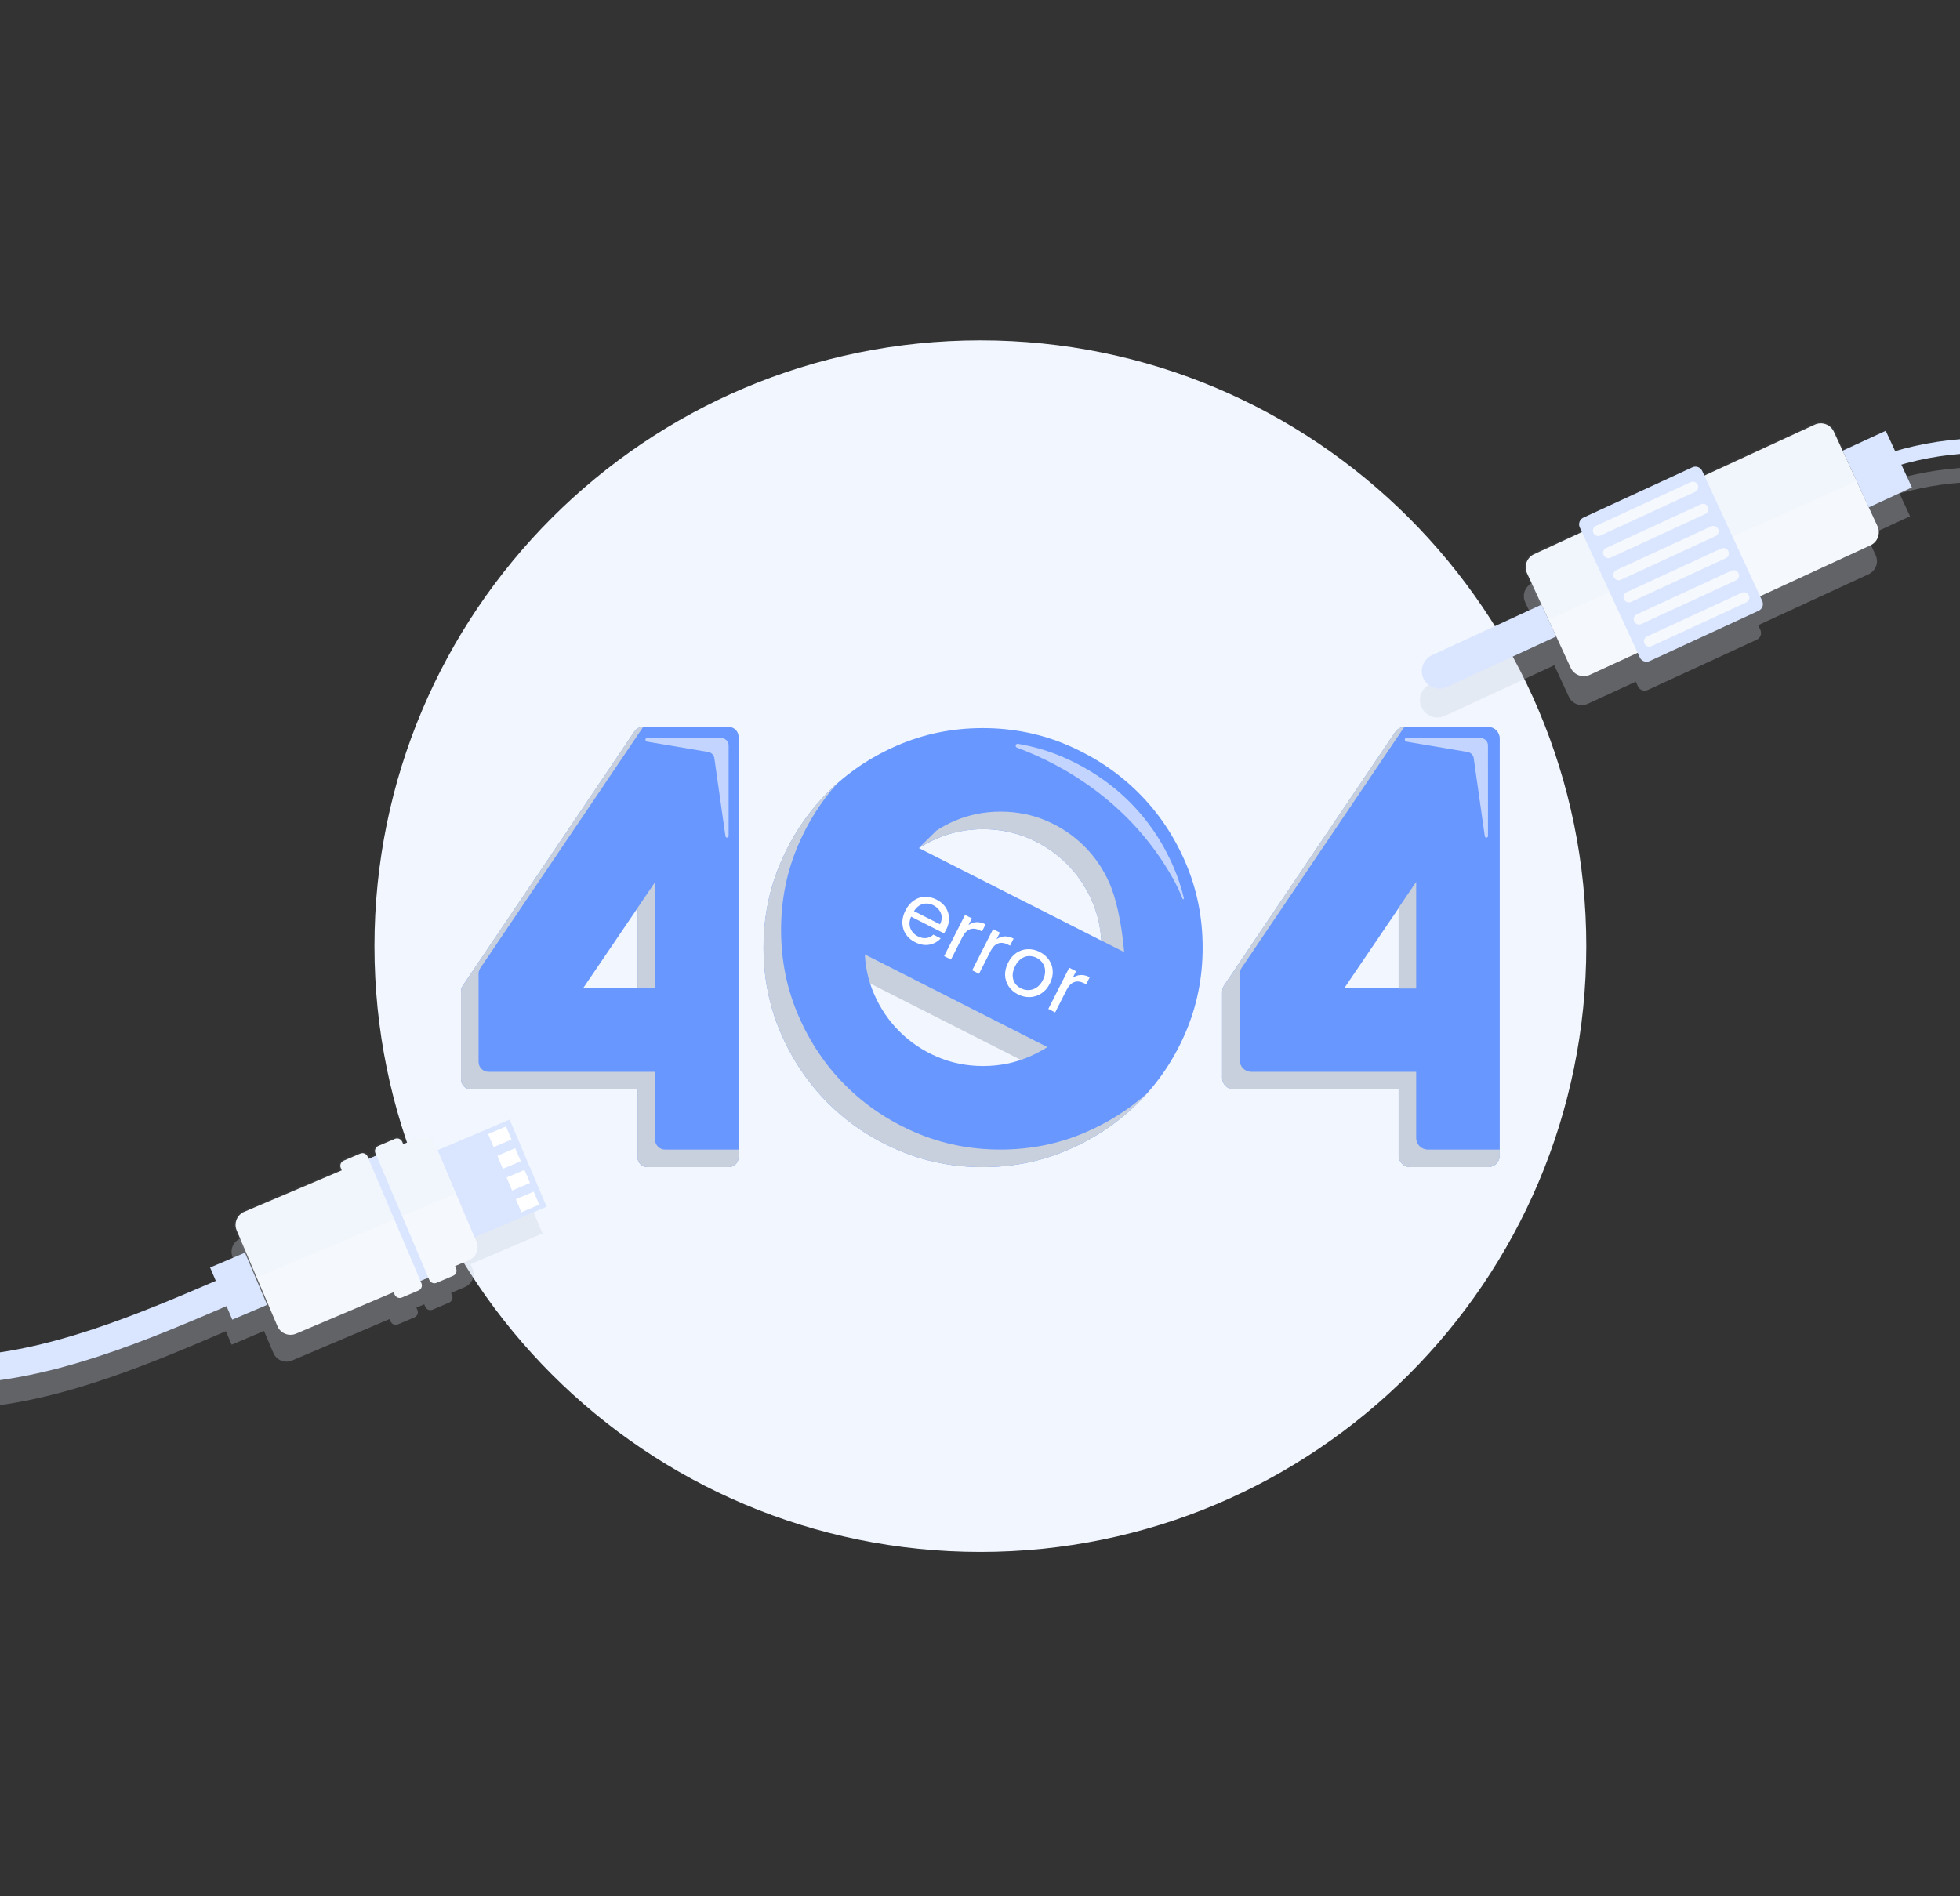 <svg width="744" height="720" viewBox="0 0 744 720" fill="none" xmlns="http://www.w3.org/2000/svg">
<rect x="0" y="0" width="744" height="720" fill="#333333" stroke="none"/>
<g clip-path="url(#clip0_1558_27098)">
<path d="M372.143 589.238C499.168 589.238 602.143 486.264 602.143 359.238C602.143 232.213 499.168 129.238 372.143 129.238C245.117 129.238 142.143 232.213 142.143 359.238C142.143 486.264 245.117 589.238 372.143 589.238Z" fill="#F1F6FF"/>
<path d="M406.281 401.904L328.065 362.241C327.964 363.755 328.267 370.416 328.57 372.535L397.77 407.649C398.85 407.284 404.111 403.307 406.281 401.904Z" fill="#C8D0DD"/>
<path d="M244.001 276H276.583C278.672 276 280.367 277.694 280.367 279.783V439.348C280.367 441.437 278.672 443.131 276.583 443.131H245.774C243.685 443.131 241.991 441.437 241.991 439.348V413.61H178.785C176.696 413.61 175.002 411.916 175.002 409.827V376.391C175.002 375.636 175.227 374.899 175.65 374.274L240.867 277.665C241.569 276.625 242.744 276 244.001 276ZM221.327 375.234H241.992V344.805L221.327 375.234Z" fill="#6797FF"/>
<path d="M533.247 276H564.885C567.316 276 569.285 277.97 569.285 280.4V438.731C569.285 441.162 567.314 443.131 564.885 443.131H535.308C532.878 443.131 530.909 441.161 530.909 438.731V413.61H468.32C465.889 413.61 463.92 411.64 463.92 409.21V376.58C463.92 375.703 464.183 374.845 464.673 374.118L529.601 277.938C530.418 276.727 531.785 276 533.247 276ZM510.245 375.234H530.91V344.805L510.245 375.234Z" fill="#6797FF"/>
<path d="M276.577 283.053V283.024C276.577 281.498 275.344 280.259 273.82 280.25L245.768 280.09C245.402 280.088 245.078 280.351 245.015 280.723C244.945 281.136 245.223 281.528 245.636 281.598L268.88 285.534C270.07 285.737 270.993 286.684 271.162 287.879L275.376 317.522C275.417 317.816 275.671 318.044 275.977 318.044C276.312 318.044 276.583 317.771 276.583 317.437L276.577 283.053Z" fill="#C3D5FE"/>
<path d="M564.82 283.053V283.024C564.82 281.498 563.587 280.259 562.062 280.25L534.01 280.09C533.644 280.088 533.32 280.351 533.257 280.723C533.187 281.136 533.465 281.528 533.878 281.598L557.122 285.534C558.312 285.737 559.235 286.684 559.405 287.879L563.618 317.522C563.659 317.816 563.914 318.044 564.219 318.044C564.554 318.044 564.826 317.771 564.826 317.437L564.82 283.053Z" fill="#C3D5FE"/>
<path d="M373.057 276.455C384.546 276.455 395.354 278.652 405.482 283.041C415.613 287.433 424.458 293.372 432.015 300.867C439.572 308.361 445.545 317.182 449.931 327.322C454.316 337.466 456.509 348.291 456.509 359.794C456.509 371.301 454.317 382.126 449.931 392.266C445.545 402.411 439.572 411.227 432.015 418.722C424.458 426.216 415.613 432.159 405.482 436.548C395.354 440.941 384.546 443.134 373.057 443.134C361.569 443.134 350.756 440.941 340.626 436.548C330.496 432.159 321.689 426.216 314.207 418.722C306.725 411.227 300.791 402.411 296.405 392.266C292.02 382.126 289.83 371.3 289.83 359.794C289.83 348.291 292.02 337.466 296.405 327.322C300.791 317.182 306.724 308.361 314.206 300.867C321.688 293.372 330.495 287.433 340.625 283.041C350.755 278.652 361.567 276.455 373.057 276.455ZM373.17 404.755C379.374 404.755 385.206 403.584 390.656 401.236C396.106 398.891 400.875 395.672 404.962 391.585C409.05 387.497 412.264 382.728 414.614 377.278C416.957 371.828 418.133 366.001 418.133 359.793C418.133 353.587 416.957 347.757 414.614 342.307C412.264 336.857 409.05 332.089 404.962 328.002C400.875 323.914 396.106 320.7 390.656 318.35C385.206 316.006 379.375 314.831 373.17 314.831C366.96 314.831 361.134 316.006 355.684 318.35C350.234 320.699 345.465 323.914 341.377 328.002C337.29 332.089 334.072 336.858 331.726 342.307C329.377 347.757 328.206 353.586 328.206 359.793C328.206 366.002 329.377 371.828 331.726 377.278C334.07 382.728 337.29 387.497 341.377 391.585C345.465 395.672 350.234 398.89 355.684 401.236C361.135 403.584 366.96 404.755 373.17 404.755Z" fill="#6797FF"/>
<path d="M445.072 370.846L321.945 308.385L301.444 348.797L424.572 411.258L445.072 370.846Z" fill="#6797FF"/>
<path d="M449.362 340.9C448.382 336.904 447.108 333 445.468 329.208C441.339 319.657 435.712 311.349 428.594 304.29C421.475 297.232 413.145 291.638 403.603 287.501C398.086 285.11 392.353 283.423 386.407 282.422C385.508 282.27 385.174 283.556 386.027 283.872C404.806 290.807 429.603 305.637 445.229 333.528C446.678 336.115 447.889 338.72 448.921 341.359C449.109 341.551 449.431 341.494 449.362 340.9Z" fill="#C3D5FE"/>
<path d="M241.992 375.211H248.653V334.942L241.992 344.751V375.211Z" fill="#C8D0DD"/>
<path d="M248.651 432.688V406.951H185.446C183.357 406.951 181.662 405.257 181.662 403.168V369.731C181.662 368.977 181.888 368.239 182.31 367.614L244.154 276H244C242.743 276 241.568 276.625 240.865 277.667L175.648 374.275C175.226 374.9 175 375.638 175 376.393V409.829C175 411.918 176.694 413.612 178.783 413.612H241.989V439.349C241.989 441.438 243.683 443.133 245.772 443.133H276.581C278.67 443.133 280.365 441.438 280.365 439.349V436.472H252.433C250.345 436.472 248.651 434.777 248.651 432.688Z" fill="#C8D0DD"/>
<path d="M530.908 375.336H537.569V334.839L530.908 344.648V375.336Z" fill="#C8D0DD"/>
<path d="M537.568 432.071V406.95H474.98C472.549 406.95 470.58 404.979 470.58 402.55V369.919C470.58 369.042 470.843 368.185 471.333 367.457L533.057 276.023C531.669 276.085 530.382 276.78 529.6 277.938L464.673 374.118C464.183 374.846 463.92 375.702 463.92 376.58V409.211C463.92 411.642 465.89 413.611 468.32 413.611H530.909V438.732C530.909 441.162 532.879 443.132 535.308 443.132H564.885C567.315 443.132 569.285 441.161 569.285 438.732V436.472H541.97C539.539 436.472 537.568 434.501 537.568 432.071Z" fill="#C8D0DD"/>
<path d="M379.717 436.472C368.228 436.472 357.416 434.278 347.286 429.886C337.156 425.497 328.349 419.554 320.867 412.059C313.385 404.565 307.452 395.748 303.066 385.604C298.681 375.463 296.491 364.637 296.491 353.132C296.491 341.629 298.681 330.804 303.066 320.66C306.806 312.011 311.682 304.332 317.675 297.609C316.491 298.664 315.329 299.742 314.206 300.867C306.723 308.361 300.791 317.182 296.405 327.322C292.02 337.466 289.83 348.291 289.83 359.794C289.83 371.301 292.02 382.126 296.405 392.266C300.791 402.411 306.724 411.227 314.206 418.722C321.688 426.216 330.495 432.159 340.625 436.548C350.755 440.941 361.566 443.134 373.056 443.134C384.544 443.134 395.352 440.941 405.481 436.548C415.612 432.159 424.456 426.216 432.014 418.722C433.192 417.553 434.318 416.341 435.419 415.109C428.61 421.18 420.855 426.112 412.142 429.887C402.013 434.278 391.206 436.472 379.717 436.472Z" fill="#C8D0DD"/>
<path d="M421.274 335.648C418.924 330.198 415.71 325.43 411.623 321.342C407.535 317.255 402.766 314.04 397.316 311.691C391.866 309.346 386.036 308.171 379.83 308.171C373.621 308.171 367.794 309.346 362.344 311.691C359.921 312.736 357.639 313.962 355.484 315.35L348.828 321.922C358.82 315.564 368.186 314.832 373.169 314.832C379.373 314.832 385.205 316.007 390.655 318.352C396.105 320.7 400.874 323.916 404.962 328.003C409.049 332.091 412.263 336.86 414.613 342.309C415.141 343.536 417.61 349.323 418.032 357.101L426.731 361.513C425.634 348.919 423.278 340.308 421.274 335.648Z" fill="#C8D0DD"/>
<path d="M359.229 352.861C358.978 353.356 358.684 353.865 358.347 354.387L345.847 348.047C345.161 349.636 345.071 351.109 345.579 352.467C346.114 353.815 347.067 354.837 348.437 355.532C349.56 356.101 350.622 356.317 351.625 356.18C352.656 356.033 353.546 355.6 354.294 354.879L357.091 356.298C355.91 357.588 354.45 358.391 352.712 358.705C350.983 359 349.187 358.675 347.322 357.729C345.839 356.977 344.676 355.968 343.834 354.704C343.011 353.449 342.576 352.044 342.527 350.489C342.489 348.914 342.88 347.319 343.7 345.701C344.521 344.084 345.563 342.831 346.828 341.942C348.092 341.052 349.469 340.578 350.957 340.52C352.475 340.453 353.994 340.805 355.516 341.577C357 342.33 358.149 343.319 358.962 344.545C359.776 345.771 360.197 347.109 360.227 348.56C360.285 350 359.953 351.434 359.229 352.861ZM356.821 350.958C357.323 349.969 357.534 349.011 357.453 348.085C357.383 347.141 357.058 346.294 356.481 345.547C355.932 344.79 355.201 344.18 354.287 343.717C352.975 343.051 351.64 342.9 350.283 343.264C348.945 343.638 347.833 344.533 346.947 345.949L356.821 350.958ZM367.628 351.237C368.538 350.575 369.537 350.209 370.625 350.139C371.732 350.078 372.895 350.357 374.112 350.975L372.751 353.657L372.066 353.31C369.156 351.833 366.899 352.674 365.297 355.832L360.983 364.336L358.386 363.019L366.319 347.38L368.916 348.698L367.628 351.237ZM378.274 356.638C379.184 355.975 380.183 355.609 381.271 355.539C382.378 355.479 383.54 355.757 384.758 356.375L383.397 359.058L382.712 358.71C379.801 357.234 377.545 358.074 375.943 361.232L371.629 369.737L369.032 368.419L376.965 352.781L379.562 354.098L378.274 356.638ZM386.368 377.537C384.903 376.793 383.74 375.785 382.879 374.511C382.038 373.247 381.583 371.832 381.516 370.267C381.477 368.693 381.868 367.097 382.689 365.48C383.499 363.882 384.556 362.648 385.858 361.777C387.19 360.898 388.619 360.439 390.145 360.4C391.682 360.342 393.192 360.689 394.676 361.442C396.16 362.195 397.332 363.208 398.193 364.482C399.063 365.737 399.532 367.147 399.6 368.712C399.686 370.287 399.319 371.883 398.498 373.5C397.678 375.117 396.593 376.361 395.242 377.23C393.921 378.091 392.482 378.545 390.927 378.594C389.372 378.642 387.852 378.289 386.368 377.537ZM387.526 375.254C388.458 375.727 389.444 375.952 390.484 375.929C391.525 375.907 392.514 375.583 393.452 374.959C394.41 374.344 395.207 373.409 395.844 372.154C396.481 370.898 396.775 369.707 396.724 368.581C396.673 367.455 396.354 366.48 395.768 365.656C395.191 364.813 394.436 364.155 393.504 363.682C392.552 363.2 391.566 362.975 390.545 363.007C389.553 363.03 388.597 363.358 387.677 363.992C386.758 364.626 385.98 365.57 385.343 366.826C384.696 368.101 384.379 369.292 384.392 370.398C384.423 371.515 384.718 372.49 385.276 373.323C385.844 374.137 386.594 374.781 387.526 375.254ZM407.174 371.299C408.084 370.636 409.083 370.27 410.171 370.2C411.278 370.139 412.44 370.418 413.658 371.036L412.297 373.718L411.612 373.371C408.701 371.894 406.445 372.735 404.843 375.893L400.529 384.397L397.932 383.08L405.865 367.441L408.462 368.759L407.174 371.299Z" fill="white"/>
<mask id="mask0_1558_27098" style="mask-type:luminance" maskUnits="userSpaceOnUse" x="-210" y="0" width="1170" height="790">
<path d="M959.149 0H-210V789.176H959.149V0Z" fill="white"/>
</mask>
<g mask="url(#mask0_1558_27098)">
<mask id="mask1_1558_27098" style="mask-type:luminance" maskUnits="userSpaceOnUse" x="-210" y="0" width="1170" height="790">
<path d="M959.149 0H-210V789.176H959.149V0Z" fill="white"/>
</mask>
<g mask="url(#mask1_1558_27098)">
<path opacity="0.31" d="M178.638 479.965L205.963 468.347L191.9 435.27L164.574 446.888L163.885 445.265C162.716 442.516 159.54 441.235 156.79 442.404L151.538 444.637L151.149 443.724C150.694 442.653 149.457 442.154 148.386 442.609L142.087 445.287C141.016 445.742 140.517 446.979 140.973 448.05L141.361 448.963L138.385 450.229L137.997 449.315C137.541 448.244 136.304 447.745 135.233 448.201L128.935 450.879C127.864 451.334 127.365 452.571 127.82 453.642L128.208 454.555L91.189 470.294C88.44 471.463 87.159 474.64 88.328 477.389L91.795 485.543L79.506 490.768L81.665 495.846C50.959 509.062 16.422 523.587 -17.075 524.544C-31.415 524.953 -59.243 519.645 -84.483 479.486C-91.378 468.517 -96.971 456.78 -101.533 446.746C-102.325 445.004 -103.093 443.141 -103.905 441.169C-107.814 431.683 -112.244 420.932 -122.587 415.715C-137.363 408.262 -150.557 416.639 -161.158 423.371C-162.448 424.189 -163.719 424.997 -164.973 425.763C-168.354 427.83 -171.837 430.073 -175.204 432.242C-192.937 443.663 -211.272 455.473 -231.17 453.505C-249.118 451.73 -265.139 439.862 -274.025 421.753C-291.803 385.524 -288.853 348.88 -265.003 309.726C-243.982 275.216 -210.661 244.654 -181.263 217.69C-176.816 213.61 -172.616 209.758 -168.499 205.93C-160.134 198.152 -150.704 188.884 -144.678 177.302C-137.817 164.116 -136.717 149.961 -141.659 138.463C-145.885 128.625 -154.753 120.236 -168.012 113.522C-189.452 102.666 -212.292 98.09 -235.898 99.922C-256.367 101.51 -278.015 107.989 -300.24 119.18C-339.977 139.187 -375.475 170.441 -407.916 201.234L-431 223.146L-423.817 230.714L-400.733 208.802C-368.871 178.558 -334.076 147.897 -295.549 128.499C-274.541 117.921 -254.2 111.806 -235.091 110.324C-213.419 108.642 -192.436 112.851 -172.725 122.831C-161.707 128.409 -154.479 135.055 -151.245 142.583C-147.599 151.065 -148.604 162.243 -153.933 172.485C-159.192 182.593 -167.876 191.105 -175.604 198.289C-179.694 202.093 -183.882 205.933 -188.316 210C-218.224 237.433 -252.123 268.525 -273.913 304.298C-286.011 324.159 -292.962 343.055 -295.165 362.068C-297.67 383.698 -293.709 405.325 -283.391 426.349C-281.39 430.428 -279.075 434.237 -276.486 437.749C-265.511 452.642 -249.648 462.161 -232.196 463.887C-208.68 466.213 -187.894 452.825 -169.555 441.013C-166.085 438.778 -162.808 436.668 -159.531 434.665C-158.227 433.868 -156.906 433.029 -155.566 432.179C-144.213 424.971 -136.111 420.579 -127.285 425.03C-120.409 428.497 -116.923 436.96 -113.551 445.143C-112.74 447.114 -111.9 449.151 -111.031 451.063C-106.325 461.414 -100.54 473.545 -93.315 485.038C-81.296 504.162 -55.37 536.074 -16.777 534.972C18.673 533.96 54.193 519.029 85.747 505.447L87.926 510.571L100.215 505.347L103.771 513.711C104.94 516.46 108.116 517.742 110.866 516.573L147.884 500.834L148.273 501.747C148.728 502.818 149.965 503.317 151.036 502.862L157.335 500.184C158.406 499.729 158.905 498.492 158.449 497.421L158.061 496.507L161.037 495.242L161.426 496.155C161.881 497.226 163.118 497.725 164.189 497.27L170.488 494.592C171.559 494.137 172.058 492.9 171.602 491.829L171.214 490.915L176.466 488.682C179.216 487.514 180.497 484.337 179.328 481.588L178.638 479.965Z" fill="#C8D0DD"/>
<path d="M162.956 485.956C163.411 487.027 164.648 487.526 165.719 487.071L172.018 484.393C173.089 483.938 173.588 482.701 173.132 481.63L172.744 480.717L177.996 478.484C180.746 477.315 182.027 474.138 180.858 471.389L165.415 435.067C164.246 432.317 161.07 431.036 158.321 432.205L153.068 434.438L152.68 433.525C152.225 432.454 150.987 431.955 149.917 432.41L143.618 435.088C142.547 435.544 142.048 436.781 142.503 437.852L142.892 438.765L139.916 440.03L139.527 439.117C139.072 438.046 137.835 437.547 136.764 438.002L130.465 440.68C129.394 441.136 128.895 442.373 129.351 443.444L129.739 444.357L92.72 460.096C89.971 461.265 88.689 464.441 89.859 467.191L105.301 503.513C106.47 506.262 109.647 507.544 112.396 506.375L149.415 490.636L149.803 491.549C150.258 492.62 151.496 493.119 152.567 492.664L158.865 489.986C159.936 489.531 160.435 488.294 159.98 487.223L159.591 486.309L162.568 485.044L162.956 485.956Z" fill="#F5F8FC"/>
<mask id="mask2_1558_27098" style="mask-type:luminance" maskUnits="userSpaceOnUse" x="89" y="431" width="93" height="76">
<path d="M162.956 485.956C163.411 487.027 164.648 487.526 165.719 487.071L172.018 484.393C173.089 483.938 173.588 482.701 173.132 481.63L172.744 480.717L177.996 478.484C180.746 477.315 182.027 474.138 180.858 471.389L165.415 435.067C164.246 432.317 161.07 431.036 158.321 432.205L153.068 434.438L152.68 433.525C152.225 432.454 150.987 431.955 149.917 432.41L143.618 435.088C142.547 435.544 142.048 436.781 142.503 437.852L142.892 438.765L139.916 440.03L139.527 439.117C139.072 438.046 137.835 437.547 136.764 438.002L130.465 440.68C129.394 441.136 128.895 442.373 129.351 443.444L129.739 444.357L92.72 460.096C89.971 461.265 88.689 464.441 89.859 467.191L105.301 503.513C106.47 506.262 109.647 507.544 112.396 506.375L149.415 490.636L149.803 491.549C150.258 492.62 151.496 493.119 152.567 492.664L158.865 489.986C159.936 489.531 160.435 488.294 159.98 487.223L159.591 486.309L162.568 485.044L162.956 485.956Z" fill="white"/>
</mask>
<g mask="url(#mask2_1558_27098)">
<path opacity="0.14" d="M97.036 485.158L178.37 450.869L162.94 422.008L80.93 458.013L88.325 477.389L97.036 485.158Z" fill="#DAE6FF"/>
</g>
<path d="M207.502 458.166L193.438 425.087L166.111 436.706L180.176 469.784L207.502 458.166Z" fill="#DAE6FF"/>
<path d="M194.171 432.645L192.07 427.704L185.287 430.588L187.387 435.529L194.171 432.645Z" fill="white"/>
<path d="M197.679 440.893L195.578 435.953L188.794 438.837L190.895 443.777L197.679 440.893Z" fill="white"/>
<path d="M201.188 449.142L199.088 444.202L192.304 447.086L194.405 452.026L201.188 449.142Z" fill="white"/>
<path d="M204.687 457.388L202.586 452.448L195.802 455.332L197.903 460.272L204.687 457.388Z" fill="white"/>
<path d="M162.574 485.061L142.896 438.781L139.92 440.047L159.598 486.326L162.574 485.061Z" fill="#DAE6FF"/>
<path d="M101.401 495.436L92.981 475.632L79.754 481.256L88.175 501.06L101.401 495.436Z" fill="#DAE6FF"/>
<path d="M-276.236 428.221C-278.825 424.708 -281.14 420.899 -283.142 416.82C-293.459 395.796 -297.42 374.169 -294.915 352.539C-292.713 333.527 -285.762 314.63 -273.664 294.77C-251.873 258.997 -217.975 227.904 -188.066 200.471C-183.632 196.405 -179.444 192.564 -175.354 188.76C-167.627 181.576 -158.942 173.064 -153.684 162.957C-148.354 152.715 -147.349 141.536 -150.995 133.054C-154.229 125.527 -161.457 118.881 -172.476 113.302C-192.186 103.322 -213.169 99.114 -234.841 100.795C-253.95 102.278 -274.291 108.393 -295.299 118.97C-333.827 138.368 -368.621 169.029 -400.483 199.273L-423.567 221.185L-430.75 213.618L-407.666 191.706C-375.225 160.912 -339.727 129.658 -299.99 109.651C-277.765 98.46 -256.117 91.981 -235.648 90.393C-212.043 88.561 -189.203 93.138 -167.762 103.993C-154.503 110.707 -145.635 119.096 -141.409 128.934C-136.467 140.432 -137.568 154.588 -144.427 167.772C-150.454 179.354 -159.884 188.623 -168.249 196.401C-172.366 200.229 -176.566 204.081 -181.013 208.16C-210.411 235.125 -243.731 265.687 -264.753 300.197C-288.603 339.35 -291.553 375.994 -273.775 412.224C-264.889 430.332 -248.868 442.201 -230.92 443.975C-211.023 445.943 -192.687 434.133 -174.954 422.712C-171.587 420.543 -168.104 418.301 -164.723 416.234C-163.469 415.467 -162.197 414.66 -160.908 413.841C-150.307 407.11 -137.113 398.733 -122.337 406.185C-111.993 411.402 -107.563 422.154 -103.655 431.64C-102.842 433.612 -102.075 435.475 -101.283 437.216C-96.721 447.25 -91.128 458.987 -84.233 469.957C-58.992 510.116 -31.165 515.423 -16.825 515.014C17.571 514.032 53.064 498.744 84.378 485.255L88.913 483.304L93.033 492.889L88.506 494.838C56.332 508.696 19.865 524.404 -16.527 525.443C-55.12 526.545 -81.047 494.633 -93.066 475.509C-100.29 464.016 -106.075 451.885 -110.781 441.534C-111.651 439.622 -112.49 437.585 -113.302 435.614C-116.673 427.431 -120.159 418.967 -127.036 415.501C-135.862 411.05 -143.963 415.442 -155.316 422.65C-156.656 423.5 -157.978 424.339 -159.281 425.136C-162.558 427.139 -165.835 429.25 -169.305 431.484C-187.644 443.296 -208.43 456.684 -231.946 454.358C-249.399 452.633 -265.262 443.113 -276.236 428.221Z" fill="#DAE6FF"/>
</g>
<mask id="mask3_1558_27098" style="mask-type:luminance" maskUnits="userSpaceOnUse" x="-210" y="0" width="1170" height="790">
<path d="M959.149 0H-210V789.176H959.149V0Z" fill="white"/>
</mask>
<g mask="url(#mask3_1558_27098)">
<path opacity="0.31" d="M1219.53 427.069C1200.73 427.175 1176.21 414.542 1163.8 386.082C1148.5 350.967 1156.46 313.167 1164.15 276.612C1164.74 273.821 1165.32 271.04 1165.89 268.271L1166.33 266.149C1175.08 223.849 1184.14 180.1 1184.28 136.06C1184.37 109.191 1179.02 81.766 1169.2 58.837C1157.47 31.416 1139.65 11.197 1117.66 0.364C1097.04 -9.796 1073.89 -10.784 1055.72 -2.28C1039.54 5.296 1028.58 19.279 1024.01 38.158C1016.47 69.357 1022.63 101.955 1028.58 133.482C1029.35 137.528 1030.1 141.543 1030.83 145.515C1031.22 147.668 1031.61 149.839 1032.01 152.028C1040.35 197.468 1049.79 248.972 1019.47 286.89C1010.19 298.493 999.805 304.537 987.711 305.367C956.093 307.538 919.995 273.283 890.989 245.759C879.682 235.031 869.918 225.765 861.627 219.75C809.296 181.786 762.466 169.492 718.684 182.27L715.108 174.523L698.72 182.088L695.398 174.89C694.134 172.153 690.891 170.958 688.153 172.222L646.253 191.563L645.438 189.796C644.784 188.379 643.105 187.76 641.688 188.415L600.339 207.501C598.922 208.155 598.303 209.834 598.958 211.251L599.773 213.018L581.612 221.401C578.875 222.665 577.68 225.908 578.944 228.646L584.394 240.454L542.869 259.742C539.53 261.283 538.074 265.238 539.614 268.576C541.155 271.914 545.11 273.371 548.448 271.83L589.996 252.59L595.516 264.548C596.78 267.286 600.023 268.481 602.76 267.217L620.922 258.834L621.737 260.601C622.391 262.018 624.07 262.636 625.487 261.982L666.836 242.895C668.253 242.241 668.871 240.562 668.217 239.145L667.402 237.379L709.302 218.037C712.039 216.774 713.234 213.53 711.971 210.793L709.489 205.417L708.648 203.596L725.036 196.031L721.037 187.369C762.852 175.499 807.854 187.602 858.366 224.246C866.361 230.046 876.002 239.195 887.166 249.788C916.96 278.06 954.039 313.246 988.092 310.908C1001.63 309.979 1013.65 303.065 1023.81 290.358C1055.71 250.464 1046.03 197.634 1037.48 151.025C1037.08 148.841 1036.68 146.673 1036.29 144.524C1035.57 140.538 1034.81 136.511 1034.04 132.451C1028.19 101.501 1022.14 69.502 1029.41 39.464C1033.57 22.281 1043.48 9.586 1058.08 2.75C1074.73 -5.046 1096.09 -4.075 1115.21 5.347C1135.99 15.585 1152.9 34.838 1164.1 61.022C1173.62 83.27 1178.81 109.913 1178.73 136.042C1178.58 179.521 1169.59 222.992 1160.89 265.023L1160.46 267.146C1159.88 269.908 1159.3 272.683 1158.71 275.467C1150.84 312.881 1142.7 351.559 1158.71 388.301C1164.05 400.534 1172.66 411.629 1182.97 419.542C1194.21 428.171 1206.87 432.694 1219.56 432.623L1219.53 427.069Z" fill="#C8D0DD"/>
<path d="M696.109 163.913L712.682 199.816C713.945 202.553 712.751 205.797 710.013 207.06L603.472 256.24C600.734 257.504 597.491 256.309 596.227 253.571L579.654 217.669C578.391 214.932 579.585 211.688 582.323 210.424L688.864 161.245C691.602 159.981 694.845 161.176 696.109 163.913Z" fill="#F5F8FC"/>
<mask id="mask4_1558_27098" style="mask-type:luminance" maskUnits="userSpaceOnUse" x="579" y="160" width="135" height="97">
<path d="M696.109 163.913L712.682 199.815C713.945 202.553 712.751 205.796 710.013 207.06L603.472 256.239C600.734 257.503 597.491 256.308 596.227 253.571L579.654 217.668C578.391 214.931 579.585 211.687 582.323 210.424L688.864 161.244C691.602 159.981 694.845 161.175 696.109 163.913Z" fill="white"/>
</mask>
<g mask="url(#mask4_1558_27098)">
<path opacity="0.14" d="M706.368 181.857L580.362 238.571L570.129 207.115L614.85 173.764L700.501 150.267L706.368 181.857Z" fill="#DAE6FF"/>
</g>
<path d="M646.149 178.819L668.929 228.168C669.583 229.586 668.965 231.264 667.548 231.918L626.199 251.005C624.782 251.659 623.103 251.041 622.449 249.624L599.669 200.274C599.015 198.857 599.633 197.178 601.05 196.524L642.399 177.438C643.816 176.783 645.495 177.402 646.149 178.819Z" fill="#DAE6FF"/>
<path d="M663.831 226.061C664.301 227.08 663.856 228.287 662.837 228.757L626.903 245.344C625.884 245.815 624.677 245.37 624.207 244.351C623.737 243.332 624.181 242.126 625.2 241.655L661.135 225.068C662.153 224.598 663.36 225.042 663.831 226.061Z" fill="#F5F8FC"/>
<path d="M659.954 217.662C660.424 218.681 659.979 219.888 658.96 220.358L623.026 236.945C622.007 237.415 620.8 236.971 620.33 235.952C619.86 234.933 620.305 233.726 621.323 233.256L657.258 216.669C658.276 216.199 659.484 216.643 659.954 217.662Z" fill="#F5F8FC"/>
<path d="M656.077 209.263C656.547 210.281 656.103 211.488 655.084 211.958L619.149 228.546C618.13 229.016 616.923 228.571 616.453 227.553C615.983 226.534 616.428 225.327 617.446 224.857L653.381 208.269C654.4 207.799 655.607 208.244 656.077 209.263Z" fill="#F5F8FC"/>
<path d="M652.2 200.864C652.67 201.883 652.225 203.09 651.207 203.56L615.272 220.147C614.253 220.618 613.047 220.173 612.576 219.154C612.106 218.136 612.551 216.929 613.569 216.458L649.504 199.871C650.522 199.401 651.729 199.846 652.2 200.864Z" fill="#F5F8FC"/>
<path d="M648.323 192.465C648.793 193.484 648.348 194.691 647.33 195.161L611.395 211.748C610.376 212.219 609.169 211.774 608.699 210.755C608.229 209.737 608.674 208.529 609.692 208.059L645.627 191.472C646.645 191.002 647.852 191.446 648.323 192.465Z" fill="#F5F8FC"/>
<path d="M644.446 184.066C644.916 185.084 644.471 186.292 643.453 186.762L607.518 203.349C606.5 203.819 605.293 203.375 604.822 202.356C604.352 201.337 604.797 200.13 605.815 199.66L641.75 183.073C642.769 182.603 643.975 183.047 644.446 184.066Z" fill="#F5F8FC"/>
<path d="M585.15 229.576L590.73 241.664L549.159 260.854C545.821 262.394 541.866 260.938 540.325 257.599C538.785 254.262 540.241 250.307 543.58 248.766L585.15 229.576Z" fill="#DAE6FF"/>
<path d="M699.425 171.138L709.354 192.646L725.74 185.081L715.812 163.574L699.425 171.138Z" fill="#DAE6FF"/>
<path d="M713.828 173.052C759.204 157.512 807.781 169.196 862.335 208.773C870.626 214.788 880.391 224.054 891.697 234.782C920.703 262.306 956.801 296.561 988.419 294.39C1000.51 293.56 1010.9 287.516 1020.18 275.913C1050.5 237.995 1041.05 186.491 1032.72 141.05C1032.32 138.862 1031.92 136.691 1031.53 134.538C1030.81 130.566 1030.05 126.551 1029.29 122.505C1023.33 90.977 1017.18 58.38 1024.72 27.181C1029.28 8.302 1040.25 -5.681 1056.43 -13.257C1074.6 -21.761 1097.75 -20.773 1118.37 -10.613C1140.36 0.22 1158.18 20.439 1169.91 47.86C1179.72 70.789 1185.08 98.214 1184.99 125.083C1184.84 169.122 1175.79 212.872 1167.04 255.172L1166.6 257.294C1166.03 260.063 1165.44 262.844 1164.86 265.635C1157.17 302.19 1149.2 339.99 1164.51 375.105C1176.92 403.566 1201.44 416.198 1220.24 416.092L1220.27 421.646C1207.57 421.717 1194.92 417.194 1183.68 408.565C1173.37 400.653 1164.75 389.558 1159.42 377.325C1143.4 340.582 1151.54 301.904 1159.42 264.491C1160.01 261.706 1160.59 258.932 1161.16 256.169L1161.6 254.046C1170.3 212.015 1179.29 168.545 1179.44 125.065C1179.52 98.936 1174.33 72.293 1164.81 50.046C1153.6 23.861 1136.7 4.608 1115.92 -5.63C1096.79 -15.052 1075.44 -16.023 1058.79 -8.226C1044.19 -1.391 1034.27 11.305 1030.12 28.487C1022.85 58.525 1028.9 90.524 1034.75 121.474C1035.51 125.534 1036.27 129.561 1037 133.547C1037.39 135.696 1037.79 137.864 1038.19 140.049C1046.73 186.658 1056.42 239.487 1024.52 279.382C1014.36 292.088 1002.34 299.003 988.798 299.932C954.746 302.27 917.666 267.084 887.872 238.812C876.708 228.219 867.067 219.07 859.072 213.269C806.088 174.832 759.167 163.396 715.626 178.308L713.828 173.052Z" fill="#DAE6FF"/>
</g>
</g>
</g>
<defs>
<clipPath id="clip0_1558_27098">
<rect width="744" height="720" fill="white"/>
</clipPath>
</defs>
</svg>
